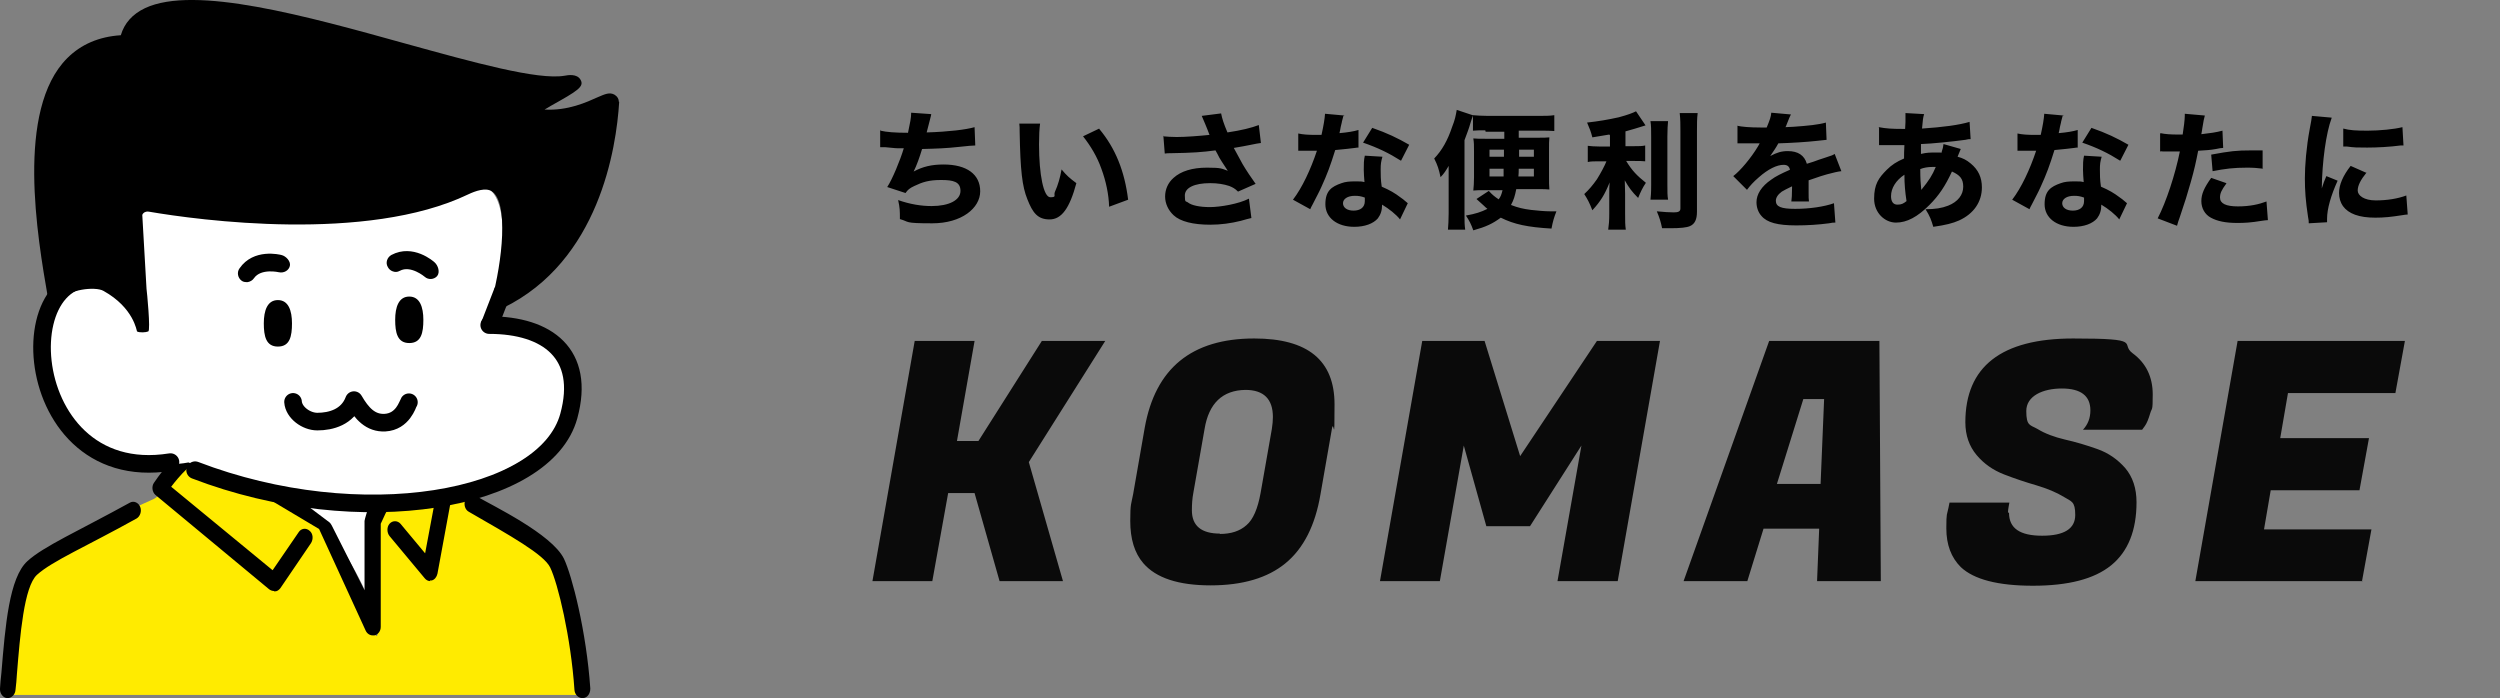 <svg id="a" xmlns="http://www.w3.org/2000/svg" version="1.1" viewBox="0 0 709.8 198.2"><rect x="0" y="0" width="709.8" height="198.2" fill="#808080" stroke="none"/><defs><style>.st2{fill:none;stroke:#000;stroke-width:5px;stroke-linecap:round;stroke-miterlimit:10}</style></defs><path d="M156.1 155.9c-7.5-8-21.1-12.3-28.4-17.6-1.4-1-1.6-4-1.6-4l-7.2-7.4c-.2-.5-10.6-8.1-11.2-2.2 0 .4-1.9 12.8-1.6 25.2.6 20.6 3.1 41.3-1.4 24.6-8.6-31.9-43.8-49.1-43.8-49.1-3.7.8-5.8.8-10.8 7.2-2.7 3.6-3.9 7.9-6.5 9.1-14.7 6.5-28.6 13.5-35.8 21.1-6.1 18.2-4.5 34.5-4.5 34.5h162s0-26.8-9.3-41.4z" fill="#ffeb00"/><path d="M2.2 198.2H2c-1.2-.1-2.1-1.4-2-2.7.1-1.4.2-2.9.4-4.5 1.1-13.3 2.2-27 7.4-31.7 4.6-4.2 14.4-8.5 29.1-16.6 1.1-.6 2.4 0 2.9 1.2s0 2.7-1 3.3c-14.2 7.9-24 12.1-28.3 16-3.7 3.4-4.8 17.2-5.7 28.2-.1 1.5-.2 3-.4 4.5-.1 1.3-1.1 2.3-2.2 2.3zm163.1 0c-1.1 0-2.1-1-2.2-2.3-1-14.9-4.7-30.3-6.9-34.8-1.8-3.7-11.3-9-23.1-15.8-1.1-.6-1.5-2.1-1-3.4.6-1.2 1.9-1.7 3-1.1 5 2.9 21.5 10.8 25 17.8 2.3 4.8 6.4 20.7 7.5 36.9 0 1.4-.8 2.6-2 2.7h-.2zm-87.5-30.4c-.5 0-1-.2-1.4-.5l-32.3-26.8c-.9-.8-1.1-2.4-.4-3.4.3-.4 6.7-10.4 14.4-13.2 1.2-.4 2.4.3 2.8 1.6.4 1.3-.3 2.7-1.4 3.2-4.5 1.7-8.8 6.7-10.9 9.5l28.8 23.7 7.4-10.8c.7-1.1 2.1-1.3 3.1-.4 1 .8 1.1 2.4.4 3.5L79.6 167c-.4.5-.9.9-1.5.9h-.3zm44.4-2.8c-.6 0-1.2-.3-1.6-.8l-10-12c-.8-1-.8-2.6 0-3.5.9-1 2.3-.9 3.1 0l7 8.4 3.9-20.8c-2-3.1-6.7-9-10.6-8.2-1.2.2-2.3-.7-2.5-2.1-.2-1.4.6-2.7 1.8-2.9 7.9-1.5 14.8 10 15.5 11.3.3.5.4 1.2.3 1.9l-4.9 26.6c-.2.9-.8 1.7-1.6 1.9h-.6zM107 146.9h-.1c-1.2 0-2.1-1.3-2.1-2.7l.9-16.2c0-1.4 1.1-2.5 2.3-2.3 1.2 0 2.1 1.3 2.1 2.7l-.9 16.2c0 1.3-1 2.3-2.2 2.3z"/><path d="M161.2 116.2c-4.1 12.4-23.3 23.9-53.7 25.9-3.2.2-1.3 31.3-2.7 28.2-10.1-23.4-21.9-28.6-21.9-28.6l-29.4-10.4s-31.9 6.8-40.9-25.9c-2-15.9 5.9-27.9 17.6-46 7.6-11.7 38.4-15.5 52.2-15.5s42.1-5.1 57.1 10.3c7.6 7.8-.5 38.1-.5 38.1s30.1 0 22.2 23.8z" fill="#fff"/><path d="M111.2 142.9c-.4.7-.9.8-3.1 5.8V178c0 1.2-.8 2.2-1.8 2.4h-.5c-.8 0-1.6-.5-2-1.4l-13.2-28.8-21.3-12.7c-1-.7 1.3.9 1.9-.3.6-1.2 11.9 3.3 12.9 4l9.3 7c.3.2.6.6.8 1l9.3 18.4v-19.7c0-.4 1-3.5 1.1-3.9"/><path d="M83.2 114.1c.2 3 3.7 5.6 6.9 5.6 3.9 0 8.6-1.3 10.4-6.1 2.2 3.8 4.7 6.6 8.8 6.4 5.1-.3 6.4-5.2 6.8-5.8" stroke-linecap="round" fill="none" stroke="#000" stroke-width="5" stroke-linejoin="round"/><path class="st2" d="M55.4 133.5c46.9 18 99.5 8.8 106.1-15.4 4.8-17.6-6-25.8-22.6-25.8"/><path d="M175.7 28.9c0-.8-.4-1.5-1.2-2-1.4-.8-2.7-.2-4.8.7-3.1 1.4-8.5 3.9-15.1 3.5.6-.3 1.2-.7 1.7-1 7.7-4.3 9.7-5.5 8.5-7.5-1-1.7-3.5-1.3-4.5-1.1-7.6 1.3-25.9-3.8-45.1-9.1-28.1-7.8-59.9-16.7-74-10.1-3.6 1.7-5.9 4.3-6.9 7.7-6.2.4-11.3 2.6-15.2 6.5-14.7 14.7-8.5 50.7-5.5 68 .1.7.8 1.4 1.7 1.6h.2c1 .2 1.9-.2 2.2-1 1.3-2.8 9.3-3.9 11.7-2.5 8.6 4.8 9.4 11.4 9.5 11.5.7.4 2.5.3 3.2 0 .7-.3-.4-11.5-.5-12.1l-1.2-20.9c0-.3.3-.6.6-.8.4-.2.8-.3 1.3-.2 14 2.4 61.8 8.9 90.6-4.9 2.1-1 5-2 6.7-.9 4.9 3.1 3 20 0 31-.2.7.2 1.4.9 1.9s1.7.5 2.4.2c27.2-13.3 32.1-45.3 32.9-58.5z"/><path class="st2" d="M48.4 131.2C2.8 138.5 1.6 64.4 35.7 81.6"/><path stroke-miterlimit="10" fill="none" stroke="#000" stroke-width="5" d="M139 92.3l3.8-9.8"/><path d="M70.3 80.1c-.6 0-1.2 0-1.7-.4-1.1-.8-1.4-2.4-.6-3.5 4-5.8 11.5-3.9 11.9-3.8 1.3.3 2.7 1.8 2.4 3.1-.3 1.3-1.7 2.1-3.1 1.8 0 0-5.1-1.2-7.1 1.7-.4.6-1.1 1-1.8 1.1zm12.6 11.7c0 3.7-.6 6.6-4 6.6s-4-3-4-6.6 1-6.6 4-6.6 4 3 4 6.6zm37.3-1c0 3.7-.6 6.6-4 6.6s-4-3-4-6.6 1-6.6 4-6.6 4 3 4 6.6zM111.4 77c-.5-.2-1-.6-1.3-1.2-.7-1.2-.2-2.7 1-3.4 6.2-3.3 12 1.8 12.3 2.1 1 .9 1.6 2.8.7 3.9-.9 1-2.5 1.1-3.5.2 0 0-4-3.4-7.1-1.7-.7.4-1.4.4-2.1.1z"/><path d="M313.8 96.8l-21.7 34.4 9.7 33.8h-18l-7.1-25h-7.5l-4.5 25h-17l12-68.2h17l-5 28.4h6.1l18-28.4h18zm42.3-.7c15.2 0 22.8 6.2 22.8 18.7s-.2 4.3-.7 6.7l-3.3 18.9c-1.5 8.8-4.8 15.3-9.9 19.5-5.1 4.2-12.2 6.3-21.3 6.3s-15.5-2.1-19.1-6.3c-2.5-2.9-3.7-6.9-3.7-12s.3-4.8.8-7.5l3.3-18.9c3-16.9 13.3-25.4 31.1-25.4zm-9.8 55.5c3.2 0 5.7-.8 7.6-2.5 1.9-1.6 3.2-4.7 4-9.1l3.2-18.2c.2-1.3.3-2.4.3-3.4 0-5.1-2.6-7.7-7.8-7.7-6.5.1-10.4 3.8-11.6 11.1l-3.2 18.2c-.3 1.6-.4 3.2-.4 4.9 0 4.4 2.7 6.6 8 6.6zm75.2-54.8l10.1 32.7 21.8-32.7h17.9l-12 68.2h-17.1l6.8-38.5-14.6 22.9H422l-6.4-22.9-6.8 38.5h-17l12-68.2h17.8zm94.4 68.2l.6-14.9h-15.8l-4.6 14.9H478l24.3-68.2h31.3l.4 68.2h-18zm-3.9-51.7l-7.5 24.1h12.4l1-24.1h-6zm58.4 32.3c0 4.4 3.1 6.5 9.4 6.5s9.4-2 9.4-5.9-1.1-3.8-3.2-5.1c-2.1-1.3-4.8-2.4-7.8-3.3-3.1-.9-6.1-1.9-9.2-3.1-3.1-1.2-5.7-3-7.8-5.5-2.1-2.5-3.2-5.6-3.2-9.3 0-15.8 10.2-23.8 30.6-23.8s13.1 1.4 16.9 4.2c3.8 2.8 5.7 6.7 5.7 11.7s-.2 3.6-.7 5.3c-.5 1.7-1 2.9-1.5 3.6l-.8 1.1h-16.8c1.4-1.5 2.1-3.3 2.1-5.5 0-4.1-2.7-6.2-8.1-6.2s-10.1 2.1-10.1 6.4 1.1 3.9 3.2 5.1c2.1 1.3 4.8 2.3 7.8 3 3.1.7 6.1 1.6 9.2 2.7 3.1 1.1 5.7 2.9 7.9 5.4 2.1 2.5 3.2 5.7 3.2 9.7 0 8-2.4 14-7.2 17.9-4.8 3.9-12.2 5.8-22.2 5.8s-16.8-1.8-20.5-5.3c-2.7-2.7-4.1-6.3-4.1-11s.2-3.7.6-5.8l.3-1.5h17l-.2 1.1c-.1.6-.2 1.2-.2 1.7zM670.8 165h-47.5l12-68.2h47.5l-2.7 14.8h-30.5l-2.2 12.8h25.2l-2.7 14.8h-25.2l-1.9 11.1h30.5l-2.7 14.8z" fill="#0a0a0a"/><path d="M250 37.1c1.6.4 4.2.6 7.8.6.6-2.9.9-4.2.9-5.7l5.7.4c0 .3-.5 2-1.3 5.2 6.3-.2 11.2-.8 13.6-1.5l.2 5.2q-1 0-4.6.4c-3.6.4-6.4.5-10.5.6-.7 2.3-1.5 4.6-2.4 6.4 2.6-1.4 5.1-2 8.5-2 6.6 0 10.4 2.8 10.4 7.6s-5.3 9.1-13.6 9.1-6.3-.4-9.2-1.2c0-2.3 0-3.2-.5-5.4 3.4 1.2 6.6 1.7 9.5 1.7 5 0 8.2-1.7 8.2-4.3s-2-3.1-5.5-3.1-5.3.6-7.6 1.7c-1.3.6-1.9 1.1-2.5 2l-5.2-1.7c1.4-2.1 3.7-7.6 4.7-11H255c-.4 0-.6 0-3.6-.3h-1.5v-5zm45.3-2c-.2 1.4-.3 3.5-.3 5.9 0 8.6 1.3 15 3.2 15s.9-.5 1.3-1.5c.9-2 1.5-4.1 1.9-6.4 1.5 1.8 2.2 2.4 4.2 3.9-1.9 7.1-4.2 10.3-7.6 10.3s-4.8-1.9-6.3-5.7c-1.5-3.7-2-8.2-2.2-19.1 0-1.3 0-1.6-.1-2.4h5.9zm16.8 1.5c4.6 5.5 7.2 12 8.2 20.1l-5.4 2c-.1-3.5-.9-7.3-2.2-10.8-1.2-3.4-3-6.4-5.2-9.2l4.6-2.2zm18.1 2.1c1 .1 2.5.2 3.9.2 2.5 0 6.4-.3 9.3-.6-.6-1.7-1.9-4.7-2.2-5.4l5.5-.7c.3 1.5.7 2.8 1.8 5.4 4-.6 6.8-1.3 8.9-2.1l.6 5.1q-.9.1-2.8.5t-4.9.9c1.3 2.4 2.1 3.9 2.5 4.6 1 1.7 2.6 4.1 3.7 5.6l-5 2.2c-.9-.9-1.5-1.2-2.5-1.6-1.5-.5-3.3-.8-5.4-.8-4.5 0-7.2 1.3-7.2 3.5s.3 1.5.9 2c1 .8 3.3 1.3 6.2 1.3s8.2-.9 11.1-2.4l.7 5.5q-1.3.3-3 .8c-2.8.7-5.7 1.1-8.7 1.1-4.8 0-8.5-.9-10.4-2.7-1.5-1.4-2.4-3.3-2.4-5.3s.8-3.9 2.4-5.3c2.1-1.9 5.3-2.9 9.5-2.9s4.2.3 5.9.9q-.8-1.2-1.7-2.6c-.6-.9-.8-1.3-1.3-2.3q-.3-.6-.5-.9c-3.8.5-6.4.7-12.7.8-.8 0-1 0-1.7.1l-.4-5.1zm51.3-6.1q-.1.4-.5 1.9c0 .3-.3 1.1-.5 2.4q-.1.5-.2.9c2.3-.2 4.1-.5 5.4-.9v5c-.3 0-.4 0-1 .1-1.3.2-2.7.3-5.6.6-1.4 4.5-2.3 6.9-3.9 10.4-.8 1.8-1.2 2.4-2.5 5q-.5.9-.7 1.4l-4.9-2.7c2.6-3.4 5-8.5 6.8-13.9h-5.3v-4.9c1.3.3 2.9.4 5 .4h1.6c.6-2.7.9-4.5 1-6l5.5.5zm16 29.7c-1.1-1.4-3.1-3-5.1-4.2 0 1.7-.4 2.8-1.2 3.9-1.3 1.5-3.7 2.4-6.7 2.4-4.9 0-8.2-2.6-8.2-6.4s1.7-5 4.6-6c1.1-.4 2.2-.5 3.9-.5s1.7 0 2.6.2c-.1-1.4-.2-2.4-.2-3.5 0-1.6 0-2.7.3-4l5 .3c-.4 1.4-.5 2.1-.5 3.6s0 2.9.3 4.9c2.3 1 3.7 1.8 5.4 3.1.5.3.8.6 1.4 1.1q.3.3.6.5l-2.3 4.8zm-12.9-6.7c-2 0-3.3.9-3.3 2.1s1.1 2.1 3 2.1 3.2-.9 3.2-2.7v-1c-1.1-.4-1.8-.5-2.8-.5zm13.1-10c-3.3-2.1-6.6-3.7-10.7-5.1l2.6-4.2c4.3 1.5 7.2 2.9 10.5 4.8l-2.3 4.5zm24-8.6c-1.5 0-2.4 0-3.5.1v-4.3c-.2.5-.4 1.2-.7 2.1-.4 1.5-1 3-1.7 4.9v21.3c0 1.6 0 2.8.2 4.1h-4.9c.1-1.3.2-2.7.2-4.6V47.1c-.7 1.2-1.3 2.2-2.3 3.2-.5-2.3-.8-3.3-1.8-5.3 2.2-2.3 3.8-5.1 5.1-9 .8-2 1-3.1 1.3-4.8l4.5 1.5c1.2.1 2.7.2 4.2.2H437c1.6 0 3.1 0 4.3-.2v4.5c-1.2-.1-2.3-.1-3.7-.1h-6.4v2h5.4c1.6 0 2.5 0 3.3-.1-.1 1.3-.1 1.5-.1 3.8V50c0 1.9 0 2.6.1 3.8-1-.1-1.6-.1-2.9-.1h-6.5c-.4 2-.7 3-1.5 4.5 2.1.8 3.4 1.1 5.7 1.4 1.8.2 3.9.4 5.5.4h1.7c-.7 1.8-1 2.8-1.4 4.9-6.8-.4-10.6-1.2-14.4-3.1-2.3 1.7-4.2 2.6-7.8 3.6-.6-1.7-1.1-2.7-2.1-4.2 2.8-.5 4.3-1 6.1-1.9-.5-.4-.7-.6-1-.9q-1.5-1.4-2.1-1.9l3.5-2.3c1 1.1 1.5 1.5 2.8 2.4.6-.8.8-1.4 1.1-2.6h-5.7c-1 0-1.7 0-2.6.1.1-1.2.2-2 .2-3.7V43c0-1.8 0-2.5-.2-3.7 1 .1 1.9.1 3.4.1h5.4v-2h-5.3zm1.2 5.5v2h4.1v-2h-4.1zm0 5.4v2.2h4v-2.2h-4zm8.3 0q0 1.3-.1 2.2h4.4v-2.2h-4.2zm.1-5.4v2h4.2v-2h-4.1zm25.6-4.3c-2.3.4-2.9.5-4.8.8-.4-1.6-.8-2.6-1.5-4.2 3.5-.4 5.8-.8 9-1.5 2.6-.7 3.9-1.2 4.9-1.7l2.7 4c-2.5.8-3.9 1.2-5.7 1.7v4.2h2.6c1.3 0 2.2 0 3-.2v4.5c-.9-.1-1.8-.1-3.1-.1h-2.3c1.7 2.8 3.1 4.2 5.6 6.2-.9 1.3-1.6 2.8-2.2 4.3-1.8-1.8-2.6-2.9-3.8-5 0 1 .1 2.2.1 3.8v5.6c0 2.2 0 3.3.2 4.6h-5c.2-1.4.3-2.5.3-4.6v-5.2c0-1.2 0-2.6.1-3.6-1.4 3.5-2.6 5.4-4.9 7.9-.8-2.1-1.4-3.2-2.3-4.6 1.4-1.3 2.4-2.5 3.6-4.2 1-1.6 2.2-3.8 2.7-5.1H454c-1.4 0-2.3 0-3.2.2v-4.6c.9.1 1.8.2 3.3.2h3v-3.2zm16.7-3.9c-.1 1.3-.2 2.3-.2 4.5v13.5c0 2.3 0 3.2.2 4.4h-5c.1-1 .2-1.8.2-4.2V38.9c0-2.1 0-3.2-.2-4.5h5zm8.4-2.2c-.2 1.6-.2 3-.2 5.1v22.9c0 2.2-.6 3.5-2 4.1-.9.4-2.7.6-5.5.6h-2.4c-.4-1.9-.7-2.9-1.5-4.8 2.1.2 3.6.3 4.8.3s1.9-.2 1.9-1.1v-22c0-1.7 0-3.3-.2-5.1h5.1zm11.2 3.6c1.3.3 3.6.5 6.6.5h1.8c.9-2.2 1.2-3 1.3-4.2l5.6.5q-.3.4-1.3 3c-.1.3-.1.4-.3.6.5 0 .6 0 2.2-.1 4.3-.3 7.2-.6 9.3-1.2l.2 4.9q-1.1.1-2.8.3c-2.6.3-7.3.6-10.9.7-.7 1.3-1.2 2-2.3 3.6 1.9-1 3.2-1.4 5-1.4 2.9 0 4.7 1.2 5.4 3.6.3-.1 1-.3 1.9-.6 1.4-.5 1.6-.6 3.2-1.1 2.1-.7 2.2-.7 2.8-1.1l1.9 4.9c-1 .1-2.2.4-4.1.9q-.9.2-5.2 1.7v3.6c0 1.1 0 1.7.1 2.4h-5c.1-.5.2-2.1.2-4v-.3c-1.5.7-2.2 1.1-2.9 1.5-1.1.8-1.7 1.7-1.7 2.6 0 1.7 1.5 2.3 5.5 2.3s8.2-.6 11-1.6l.4 5.5c-.7 0-.8 0-1.8.2-3 .4-6.2.6-9.3.6-5.3 0-8.3-.8-9.9-2.7-.9-1-1.4-2.4-1.4-3.9 0-2.2 1.4-4.5 4.2-6.4 1.2-.9 2.8-1.7 5.3-2.8-.2-1-.8-1.4-1.8-1.4-1.9 0-4.4 1.2-7.1 3.6-1.5 1.3-2.4 2.3-3.3 3.5l-3.9-3.9c2-1.5 5.1-5.2 7-8.4.3-.6.4-.6.5-.9h-6.3v-4.9zm40.2.4c2.1.4 3.8.5 6.7.5h.8q0-.5.1-1.9v-2.6l5.3.3c-.3.9-.4 1.7-.6 4.1 6-.4 10.5-1 13.5-1.9l.3 4.9c-.5 0-.7 0-1.5.2-3.7.5-9.5 1.1-12.6 1.2v2.8c1.7-.4 2.6-.4 4.5-.4s.7 0 1.3.1c.4-1.2.5-1.7.6-2.5l4.9 1.4q-.1.3-.5 1.2t-.4 1c1.5.4 2.5.9 3.7 1.9 2.2 1.8 3.2 4 3.2 6.8 0 4.1-2.3 7.5-6.5 9.4-1.8.8-3.8 1.3-7.3 1.8-.6-2-.9-2.9-2.2-5 2.7 0 4.6-.3 6.4-1 2.8-1.1 4.3-3.1 4.3-5.4s-1-3.3-3.2-4.3c-1.9 4.1-3.7 6.8-6.4 9.5-3.4 3.4-6.4 5-9.5 5s-6.2-2.7-6.2-6.8 1.3-5.9 3.6-8.2c1.4-1.4 2.8-2.3 4.9-3.2 0-1 0-2.3.1-3.8h-7.2v-4.8zm3.5 19.6c0 1.5.6 2.4 1.8 2.4s1.7-.3 2.6-1c-.4-2.6-.6-4.8-.6-7.5-2.4 1.6-3.8 3.8-3.8 6.1zm8.6-1.8c2.2-2.7 3.1-4.1 4.1-6.5h-1c-1.2 0-2.4.2-3.4.6 0 2.7.1 4.1.3 6zm40.2-21.3q-.1.4-.5 1.9c0 .3-.3 1.1-.5 2.4q-.1.5-.2.9c2.3-.2 4.1-.5 5.4-.9v5c-.3 0-.4 0-1 .1-1.3.2-2.7.3-5.6.6-1.4 4.5-2.3 6.9-3.9 10.4-.8 1.8-1.2 2.4-2.5 5q-.5.9-.7 1.4l-4.9-2.7c2.6-3.4 5-8.5 6.8-13.9h-5.3v-4.9c1.3.3 2.9.4 5 .4h1.6c.6-2.7.9-4.5 1-6l5.5.5zm16 29.7c-1.1-1.4-3.1-3-5.1-4.2 0 1.7-.4 2.8-1.2 3.9-1.3 1.5-3.7 2.4-6.7 2.4-4.9 0-8.2-2.6-8.2-6.4s1.7-5 4.6-6c1.1-.4 2.2-.5 3.9-.5s1.7 0 2.6.2c-.1-1.4-.2-2.4-.2-3.5 0-1.6 0-2.7.3-4l5 .3c-.4 1.4-.5 2.1-.5 3.6s0 2.9.3 4.9c2.3 1 3.7 1.8 5.4 3.1.5.3.8.6 1.4 1.1q.3.3.6.5l-2.3 4.8zm-12.9-6.7c-2 0-3.3.9-3.3 2.1s1.1 2.1 3 2.1 3.2-.9 3.2-2.7v-1c-1.1-.4-1.8-.5-2.8-.5zm13.1-10c-3.3-2.1-6.6-3.7-10.7-5.1l2.6-4.2c4.3 1.5 7.2 2.9 10.5 4.8l-2.3 4.5zm11.5-7.8c1.3.3 3 .4 5.1.4h1.2c.3-1.8.6-4.3.6-5.3v-.6l5.7.5q-.3.9-.7 3.5c-.1 1-.2 1-.3 1.8 2.6-.3 4.1-.5 6-1l.2 4.9q-.7 0-2 .3c-1.6.3-3.2.4-5.1.5-.6 3.1-1.1 5.4-2.1 8.9-1.1 3.9-1.5 5.1-3.1 9.9-.4 1-.6 1.8-.8 2.5l-5.5-2.1c2.4-4.6 5-12.5 6.3-19H614c-.3-.1-.4 0-.7 0v-5zm18.7 14.3c-1.4 1.9-1.8 2.8-1.8 4 0 1.7 1.7 2.5 5.1 2.5s6-.6 8.1-1.4l.4 5.3c-.6 0-.9.1-1.8.2-3 .5-4.8.6-6.9.6-3.3 0-5.7-.5-7.5-1.5-1.7-.9-2.7-2.7-2.7-4.7s.8-3.8 2.8-6.6l4.3 1.5zm10.5-4.2c-1.7-.2-2.8-.3-4.6-.3-3.8 0-6.2.3-9.8 1l-.4-4.7c5.4-1 7.2-1.2 11.3-1.2h3.3v5.1zM662 33.5c-1.6 4.3-2.7 12.4-2.8 20q.5-1.4.6-1.8l.7-1.7 3.2 1.3c-1.9 4.2-3 8-3 10.8v1l-5.2.3c0-.6 0-.9-.2-1.8-.7-4.6-.9-7.5-.9-11s.4-8.8 1.4-14.1c.4-2.2.5-2.6.6-3.6l5.6.5zm9.9 15.5c-1.7 2.1-2.5 3.7-2.5 5.1s1.8 2.8 5.1 2.8 6.3-.5 8.7-1.4l.4 5.4c-.6 0-.8.1-1.6.2-3.2.5-5.1.7-7.6.7-4.6 0-7.6-1.1-9.2-3.3-.7-1-1.1-2.3-1.1-3.7 0-2.3 1.1-4.9 3.3-7.7l4.3 1.9zm-6.6-12.5c1.8.5 3.6.6 6.9.6s7.6-.4 9.9-1l.3 5.2h-.8c-3 .4-6.6.6-9.5.6s-3.6 0-5.8-.3h-1v-5.2z"/></svg>